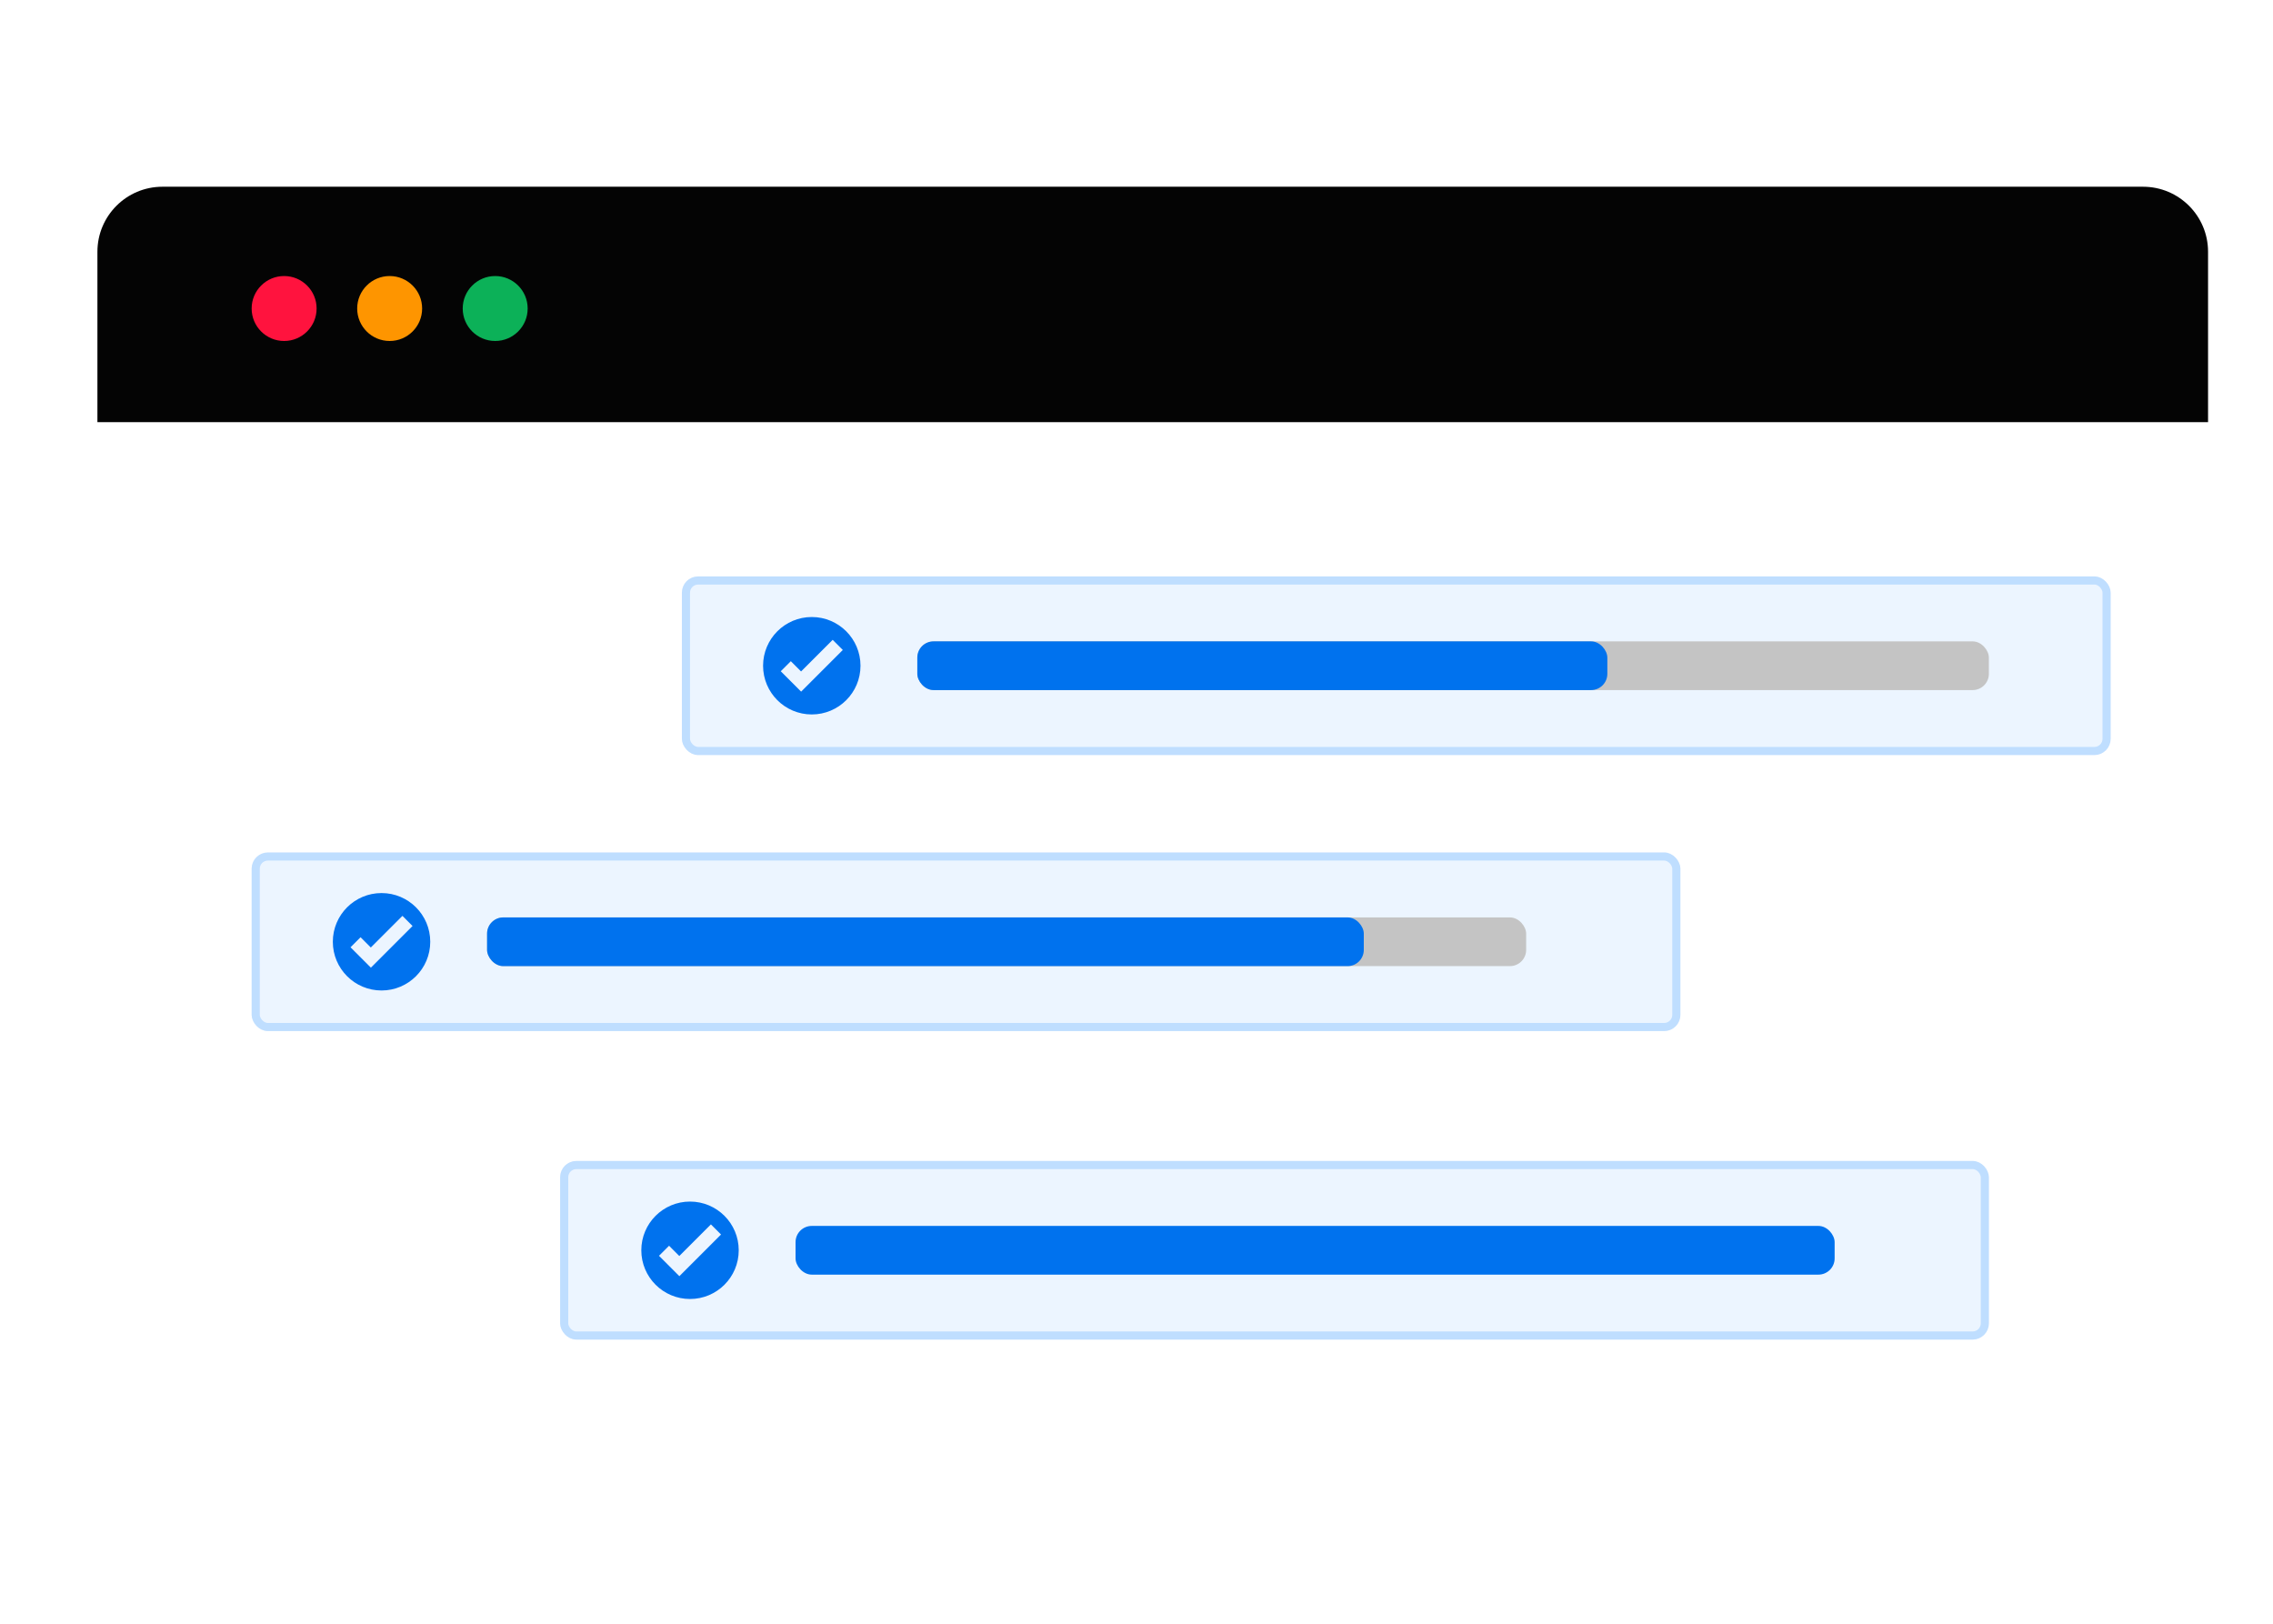 <svg width="280" height="200" viewBox="0 0 280 200" fill="none" xmlns="http://www.w3.org/2000/svg">
<g clip-path="url(#clip0_105_656)">
<g filter="url(#filter0_d_105_656)">
<path d="M12.828 31.19C12.828 26.768 16.413 23.183 20.835 23.183H264.391C268.815 23.183 272.401 26.769 272.401 31.193V177.99C272.401 182.414 268.815 186 264.391 186H20.835C16.413 186 12.828 182.415 12.828 177.993V31.19Z" fill="white"/>
</g>
<path d="M12 31.01C12 26.586 15.586 23 20.01 23H263.99C268.414 23 272 26.586 272 31.01V52H12V31.01Z" fill="#040404"/>
<circle cx="35" cy="38" r="4" fill="#FF133E"/>
<circle cx="48" cy="38" r="4" fill="#FE9500"/>
<circle cx="61" cy="38" r="4" fill="#0CB158"/>
<rect x="84" y="71" width="176" height="22" rx="2" fill="#DDEDFF" fill-opacity="0.56"/>
<rect x="84.5" y="71.5" width="175" height="21" rx="1.5" stroke="#9BCBFF" stroke-opacity="0.56"/>
<rect x="113" y="79" width="132" height="6" rx="2" fill="#C4C4C4"/>
<rect x="113" y="79" width="85" height="6" rx="2" fill="#0072EE"/>
<path d="M100 76C96.686 76 94 78.686 94 82C94 85.314 96.686 88 100 88C103.314 88 106 85.314 106 82C106 78.686 103.314 76 100 76ZM102.574 78.81L103.821 80.057L99.927 83.951L98.688 85.19L97.442 83.943L96.179 82.68L97.418 81.441L98.68 82.705L102.574 78.81Z" fill="#0072EE"/>
<rect x="31" y="105" width="176" height="22" rx="2" fill="#DDEDFF" fill-opacity="0.56"/>
<rect x="31.5" y="105.5" width="175" height="21" rx="1.5" stroke="#9BCBFF" stroke-opacity="0.56"/>
<rect x="60" y="113" width="128" height="6" rx="2" fill="#C4C4C4"/>
<rect x="60" y="113" width="108" height="6" rx="2" fill="#0072EE"/>
<path d="M47 110C43.686 110 41 112.686 41 116C41 119.314 43.686 122 47 122C50.314 122 53 119.314 53 116C53 112.686 50.314 110 47 110ZM49.575 112.81L50.821 114.057L46.928 117.951L45.688 119.19L44.442 117.943L43.179 116.68L44.417 115.441L45.68 116.705L49.575 112.81Z" fill="#0072EE"/>
<rect x="69" y="143" width="176" height="22" rx="2" fill="#DDEDFF" fill-opacity="0.56"/>
<rect x="69.5" y="143.5" width="175" height="21" rx="1.5" stroke="#9BCBFF" stroke-opacity="0.56"/>
<rect x="98" y="151" width="128" height="6" rx="2" fill="#0072EE"/>
<path d="M85 148C81.686 148 79 150.686 79 154C79 157.314 81.686 160 85 160C88.314 160 91 157.314 91 154C91 150.686 88.314 148 85 148ZM87.575 150.81L88.821 152.057L84.927 155.951L83.688 157.19L82.442 155.943L81.179 154.68L82.418 153.441L83.68 154.705L87.575 150.81Z" fill="#0072EE"/>
</g>
<defs>
<filter id="filter0_d_105_656" x="-1.522" y="11.503" width="288.273" height="191.517" filterUnits="userSpaceOnUse" color-interpolation-filters="sRGB">
<feFlood flood-opacity="0" result="BackgroundImageFix"/>
<feColorMatrix in="SourceAlpha" type="matrix" values="0 0 0 0 0 0 0 0 0 0 0 0 0 0 0 0 0 0 127 0" result="hardAlpha"/>
<feOffset dy="2.67"/>
<feGaussianBlur stdDeviation="7.175"/>
<feComposite in2="hardAlpha" operator="out"/>
<feColorMatrix type="matrix" values="0 0 0 0 0 0 0 0 0 0 0 0 0 0 0 0 0 0 0.25 0"/>
<feBlend mode="normal" in2="BackgroundImageFix" result="effect1_dropShadow_105_656"/>
<feBlend mode="normal" in="SourceGraphic" in2="effect1_dropShadow_105_656" result="shape"/>
</filter>
<clipPath id="clip0_105_656">
<rect width="280" height="200" fill="white"/>
</clipPath>
</defs>
</svg>
